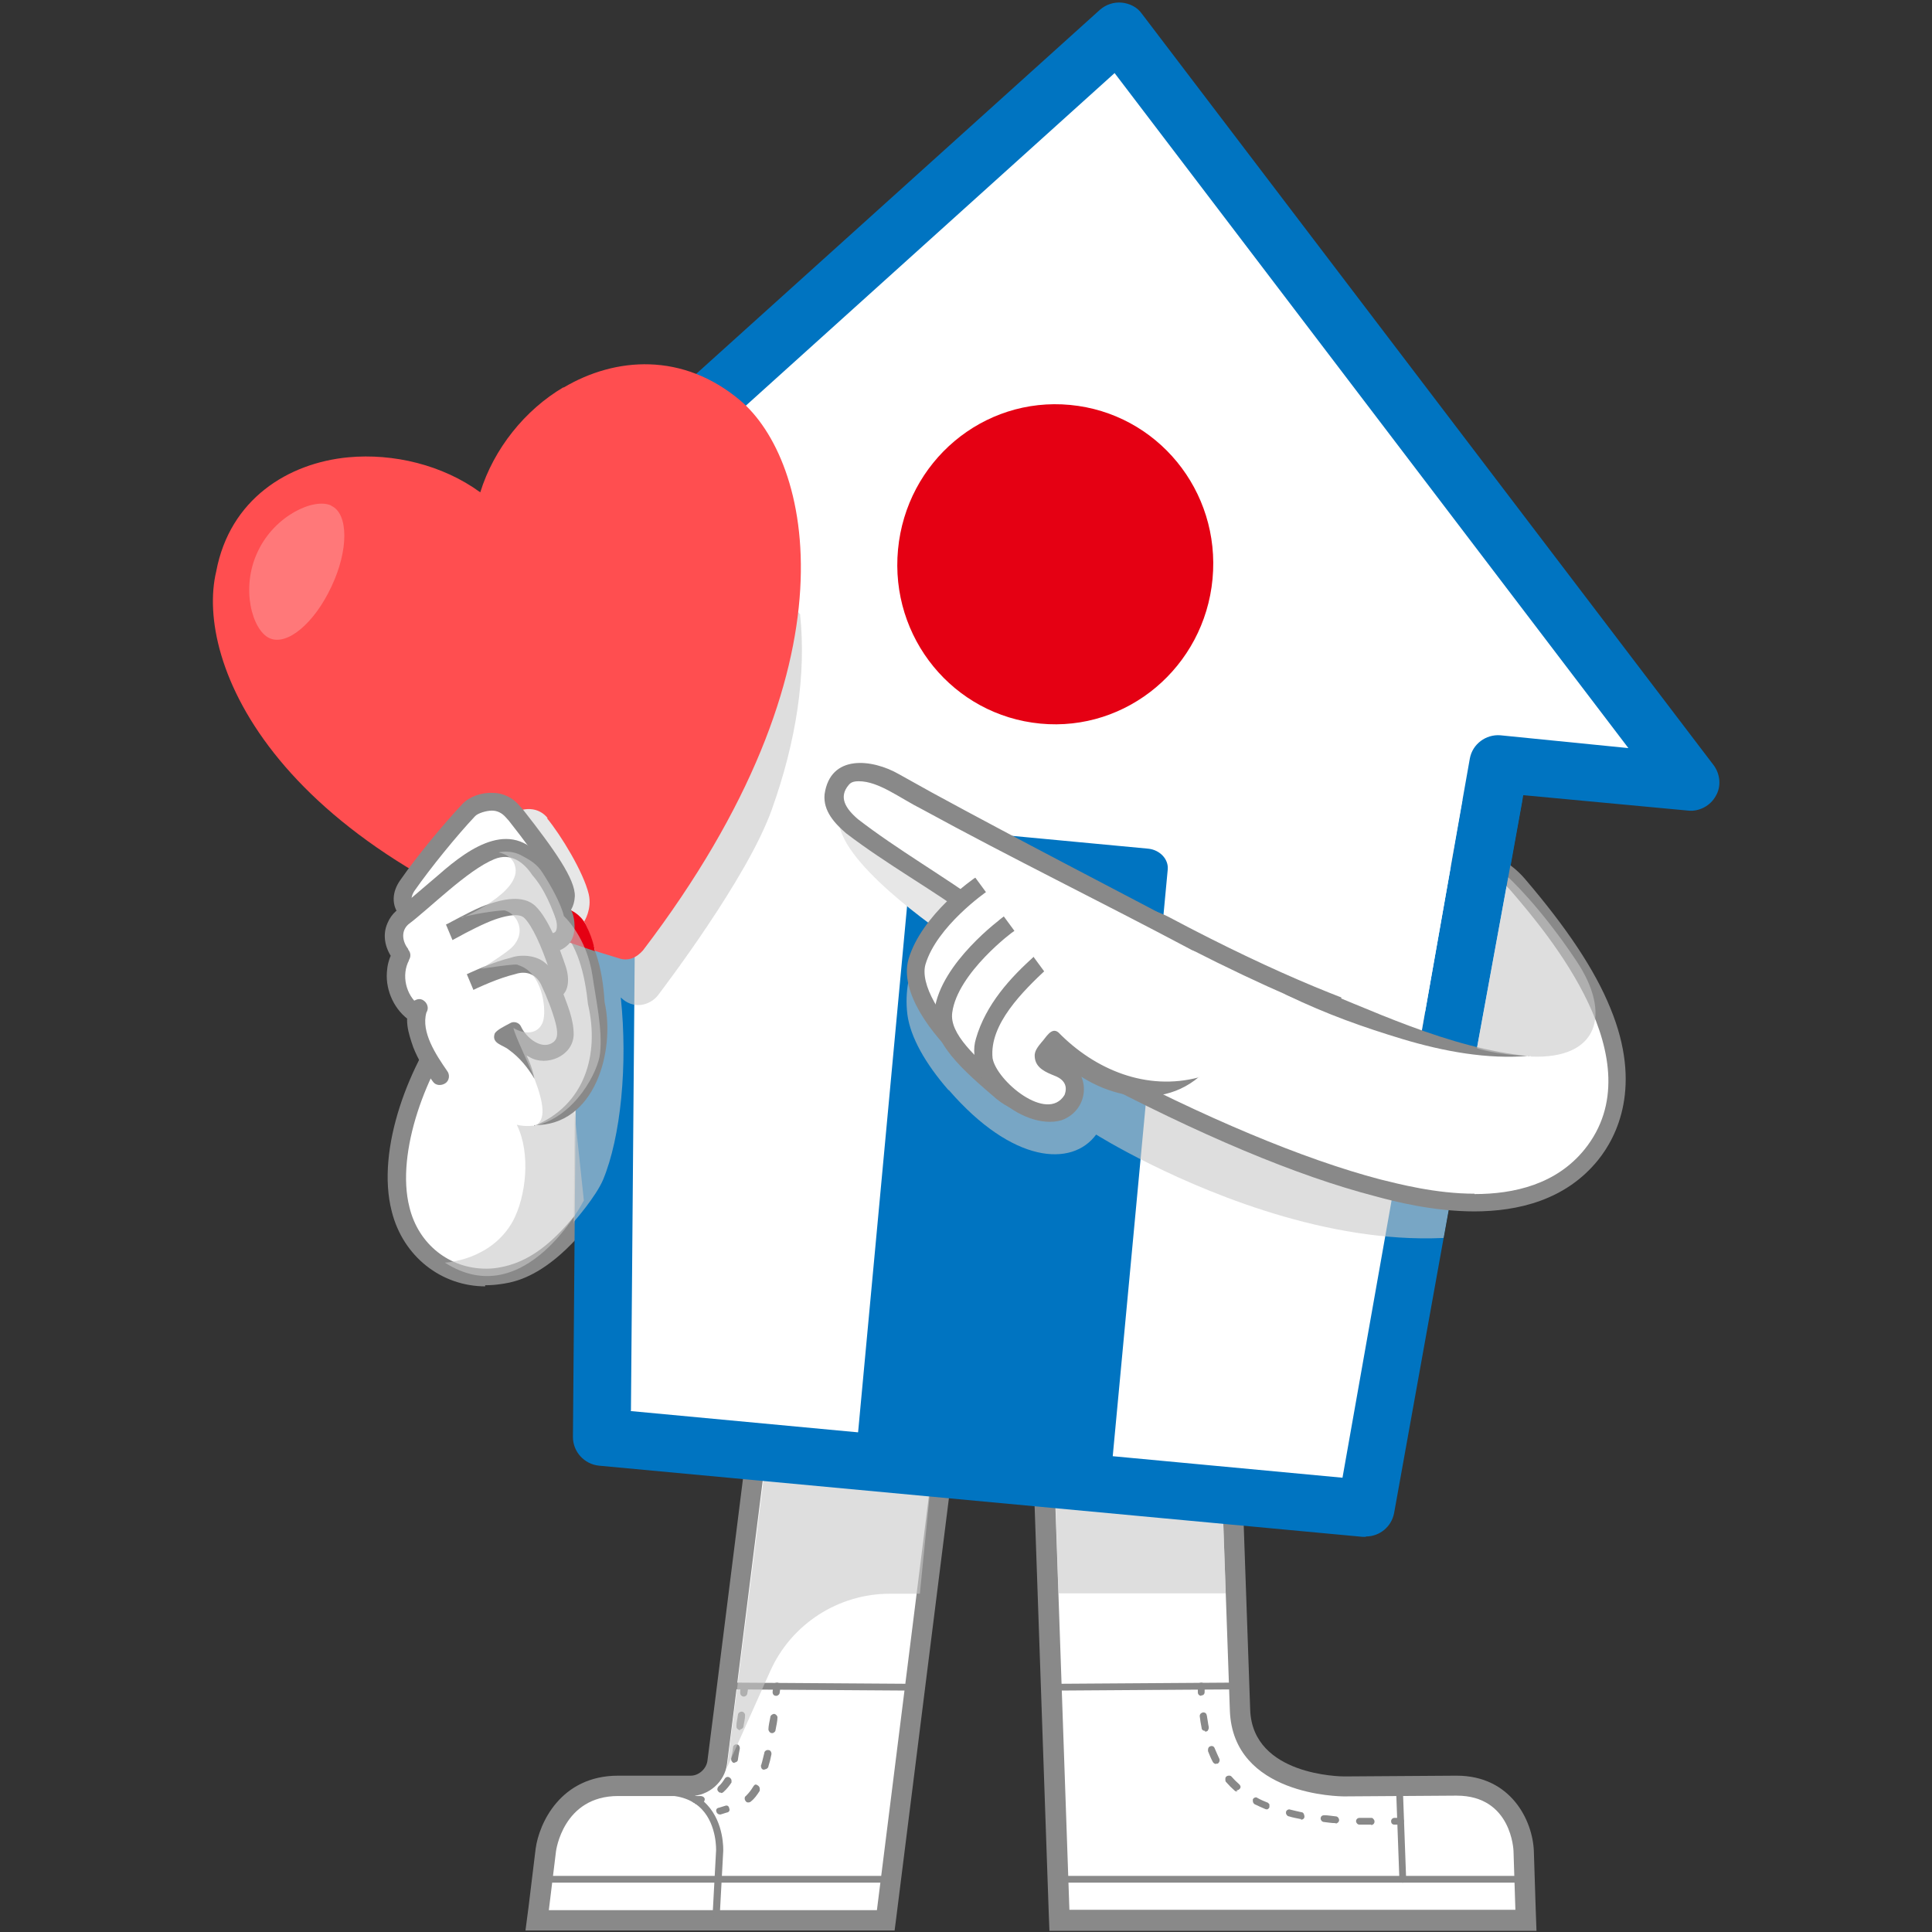 <?xml version="1.0" encoding="UTF-8"?>
<svg id="Layer_1" data-name="Layer 1" xmlns="http://www.w3.org/2000/svg" xmlns:xlink="http://www.w3.org/1999/xlink" version="1.1" viewBox="0 0 512.9 512.9">
  <rect x="0" y="0" width="512.9" height="512.9" fill="#333333" stroke="none"/>
  <defs>
    <style>
      .cls-1 {
        fill: #898989;
      }

      .cls-1, .cls-2, .cls-3, .cls-4, .cls-5, .cls-6, .cls-7, .cls-8, .cls-9, .cls-10, .cls-11 {
        stroke-width: 0px;
      }

      .cls-12, .cls-13 {
        mix-blend-mode: multiply;
      }

      .cls-12, .cls-13, .cls-14, .cls-15 {
        isolation: isolate;
      }

      .cls-16 {
        clip-path: url(#clippath);
      }

      .cls-2 {
        fill: none;
      }

      .cls-3, .cls-4, .cls-7, .cls-8 {
        fill-rule: evenodd;
      }

      .cls-3, .cls-9 {
        fill: #e50013;
      }

      .cls-13, .cls-17, .cls-14 {
        opacity: .6;
      }

      .cls-4 {
        fill: #ff4e50;
      }

      .cls-5 {
        fill: #c8c8c8;
      }

      .cls-17, .cls-14 {
        mix-blend-mode: darken;
      }

      .cls-6 {
        fill: #0074c1;
      }

      .cls-7 {
        fill: #ff7879;
      }

      .cls-8, .cls-10 {
        fill: #fff;
      }

      .cls-11 {
        fill: #e7e7e7;
      }
    </style>
    <clipPath id="clippath">
      <path class="cls-2" d="M454.8,203.1L302.9,3.6c-1.3-1.7-3.3-2.8-5.5-3-2.2-.2-4.4.5-6,2L105.4,170.3c-2.3,2.1-3.1,5.3-2.2,8.2s3.6,5,6.7,5.3l43.5,4.1-1.6,193.4c0,4.1,3,7.5,7.1,7.9l202.8,18.9h1.7c3.3-.5,6.1-2.9,6.7-6.3l34.3-190.4,43.5,4.1c3.1.3,6.1-1.2,7.6-4,1.5-2.7,1.2-6.1-.6-8.5h-.1Z"/>
    </clipPath>
  </defs>
  <g class="cls-15">
    <g id="Layer_2" data-name="Layer 2">
      <g id="Cuore">
        <path class="cls-10" d="M142.6,509.8l2.3-18.6c.8-5.9,5.7-17,19.2-17h19.2c3.5,0,6.7-2.6,7.1-6.2l1.8-14.1,9.6-76.4,49.9.4-16.6,132.1h-92.5v-.2h0Z"/>
        <path class="cls-1" d="M204.3,380.1l44.4.3-15.9,126.7h-87.1l1.9-15.6s1.8-14.7,16.5-14.7h19.2c4.8,0,9.1-3.7,9.7-8.5l1.8-14.1,9.3-74M199.5,374.7l-.6,4.7-9.3,74-1.8,14.1c-.3,2.1-2.3,3.9-4.4,3.9h-19.3c-15.3,0-21,12.7-21.9,19.4l-1.9,15.6-.8,6.1h98l.6-4.7,15.9-126.7.8-6.1h-6.1l-44.4-.4h-4.8l-.2.2h.2Z"/>
        <path class="cls-1" d="M240.2,448.8h0l-44.4-.3c-.6,0-.9-.5-.9-.9s.4-.9.9-.9l44.4.3c.6,0,.9.5.9.9s-.5.9-.9.9h0Z"/>
        <path class="cls-1" d="M206,450.2h0c-.6,0-.9-.5-.9-1l.2-1.6c0-.6.5-.9,1-.9s.9.5.9,1l-.2,1.6c0,.5-.5.9-.9.9h-.1Z"/>
        <path class="cls-1" d="M198.7,478.5c-.3,0-.5,0-.7-.3-.2-.2-.3-.5-.3-.7,0-.3,0-.5.3-.7.7-.7,1.3-1.4,1.9-2.4s.9-.6,1.3-.4c.3.2.5.5.5.9v.5c-.7,1.1-1.4,2.1-2.3,2.8-.2.2-.4.3-.7.3h0ZM203,469.8h-.3c-.2,0-.5-.2-.6-.5,0-.2-.2-.5,0-.8.3-.9.5-2,.8-3.1h0c0-.5.6-.9,1.1-.8.5,0,.8.5.8.9v.2c-.2,1.1-.5,2.3-.8,3.2,0,.4-.5.8-.9.8h-.1ZM204.9,460.1h0c-.5,0-.9-.6-.9-1,0-.9.3-2.1.5-3.2,0-.5.6-.9,1-.9s.9.5.9.9,0,0,0,0c0,1-.3,2.2-.5,3.3,0,.5-.5.9-.9.9h-.1Z"/>
        <path class="cls-1" d="M191.1,481.7c-.4,0-.8-.3-.9-.7-.2-.5,0-1,.7-1.1l1.6-.5c.5-.2,1,0,1.1.7.2.5,0,1-.7,1.1l-1.6.5h-.3,0Z"/>
        <path class="cls-1" d="M197.4,450.4h0c-.5,0-.9-.5-.9-1,0-1,.2-1.6.2-1.6,0-.5.5-.9,1-.9s.9.5.9,1c0,0,0,.6-.2,1.6,0,.5-.5.9-.9.9h-.1Z"/>
        <path class="cls-1" d="M191.4,475.9c-.3,0-.5,0-.7-.3-.4-.4-.3-.9,0-1.3.7-.6,1.2-1.3,1.7-2.1.3-.5.9-.6,1.3-.3.3.2.5.5.5.8v.5c-.6.9-1.2,1.7-2.1,2.5-.2.2-.4.3-.7.3h0ZM195.1,468h-.2c-.3,0-.5-.2-.6-.4-.2-.2-.2-.5-.2-.8.2-.9.4-1.8.5-2.9,0-.5.6-.9,1-.8.5,0,.8.5.8.9s0,0,0,.2h0c-.2,1.1-.4,2.1-.5,2.9,0,.5-.5.8-.9.8h0ZM196.4,459.3h0c-.3,0-.5-.2-.7-.4-.2-.2-.2-.5-.2-.7,0-1,.3-2,.4-2.9,0-.5.5-.9,1-.9s.9.5.9.9,0,0,0,0c0,1.1-.3,2.1-.4,2.9,0,.5-.5.9-.9.9v.2Z"/>
        <path class="cls-1" d="M184.5,478.6c-.6,0-.9-.4-.9-.9s.4-.9.9-.9h1.5c.5,0,1,.3,1.1.8,0,.5-.3,1-.8,1.1-.6,0-1.2.2-1.8.2h0v-.3Z"/>
        <path class="cls-1" d="M233.9,499.8h-87.1c-.6,0-.9-.4-.9-.9s.4-.9.9-.9h87.1c.6,0,.9.4.9.9s-.4.9-.9.9Z"/>
        <path class="cls-1" d="M190.1,509h0c-.6,0-.9-.5-.9-1l.9-16.7s.3-6.7-3.8-11c-2.4-2.5-5.8-3.7-10.1-3.7h0c-.5,0-.9-.4-.9-.9s.4-.9.9-.9c4.9,0,8.8,1.4,11.5,4.3,4.6,4.9,4.3,12,4.3,12.3l-.9,16.7c0,.5-.5.9-.9.9v.2-.2Z"/>
        <g class="cls-17">
          <path class="cls-5" d="M204.3,380.1l-5.4,42.9-5.9,46.3,11.5-25.7c5.6-12.5,18.1-20.5,31.7-20.5h8l4-40.2-44.1-2.6h0l.2-.2Z"/>
        </g>
        <path class="cls-10" d="M281.3,509.8l-4.5-132.1,49.9-.4,2.6,76.6c.7,20,26.6,20.2,27.6,20.2l29.6-.2c13.8,0,17.8,11.4,18.1,17.3l.6,18.5h-123.9Z"/>
        <path class="cls-1" d="M323.9,380.1l2.6,74c.8,22.6,29.3,22.8,30.4,22.8h0l29.6-.2h.2c14.7,0,15.1,14.7,15.1,14.7l.5,15.6h-118.4l-4.4-126.7,44.4-.3M329.1,374.7h-5.3l-44.4.4h-5.6l.2,5.6,4.4,126.7.2,5.2h129.3l-.2-5.6-.5-15.6c-.3-8-6-20-20.5-20h-.2l-29.6.2c-.9,0-24.3-.2-25-17.6l-2.6-74-.2-5.3h0Z"/>
        <path class="cls-1" d="M372.4,499.8c-.5,0-.9-.4-.9-.9l-.8-22c0-.6.4-.9.9-.9s.9.4.9.9l.8,22c0,.6-.4.9-.9.9h0Z"/>
        <path class="cls-1" d="M281.8,448.8c-.5,0-.9-.4-.9-.9s.4-.9.9-.9l44.4-.3h0c.5,0,.9.4.9.9s-.4.9-.9.9l-44.4.3h0Z"/>
        <path class="cls-1" d="M318.9,450.2c-.5,0-.9-.4-.9-.9v-1.7c0-.6.4-.9.9-.9s.9.4.9.9v1.6c0,.6-.4.9-.9.9h0Z"/>
        <path class="cls-1" d="M364,484.4h-3.1c-.5,0-.9-.5-.9-.9h0c0-.6.5-.9.9-.9h3c.3,0,.5,0,.7.3.2.2.3.4.3.7,0,.5-.4.9-.9.9h0ZM354.6,484h0c-1.1,0-2.2-.2-3.1-.3-.5,0-.9-.5-.9-.9h0c0-.7.5-.9,1-.9.9,0,2,.2,3,.3.5,0,.9.5.9,1s-.5.9-.9.9h0ZM345.4,482.9h-.2c-1-.2-2.1-.4-3-.7h0c-.4,0-.8-.5-.8-.9s0-.2,0-.2c0-.5.7-.9,1.1-.7.9.2,2,.5,3,.7.3,0,.5.2.6.4s.2.5.2.8c0,.5-.5.8-.9.8h0v-.2ZM336.4,480.3h-.4c-1-.4-2-.9-2.9-1.3h0c-.3-.2-.5-.5-.5-.9v-.4c.2-.5.9-.7,1.2-.4h0c.9.5,1.8.9,2.6,1.2.2,0,.4.3.6.5v.8c-.2.4-.5.6-.9.6h.3ZM328.5,475.6c-.2,0-.5,0-.7-.2-.8-.7-1.6-1.5-2.3-2.3-.2-.2-.2-.4-.2-.7s0-.6.3-.8c.4-.3,1-.3,1.3,0,.7.8,1.3,1.4,2.1,2.1.4.4.5.9,0,1.3-.2.2-.5.3-.8.3l.2.2h.1ZM322.9,468.3c-.4,0-.7-.2-.9-.5-.5-.9-.9-1.9-1.3-2.9s-.3-.7,0,0v-.4c0-.4.2-.8.6-.9.5-.2,1,0,1.2.6h0c.4.9.8,1.9,1.2,2.7.2.5,0,1-.4,1.3h-.5,0ZM319.9,459.5c-.5,0-.9-.3-.9-.8-.2-1-.4-2.1-.5-3.1h0c0-.6.4-.9.9-1,.6,0,.9.3,1,.9.2,1,.3,2.1.5,3,0,.3,0,.5-.2.8,0,.2-.4.4-.6.4h-.2v-.2Z"/>
        <path class="cls-1" d="M371.8,484.4h-1.6c-.6,0-.9-.4-.9-.9s.4-.9.9-.9h1.6c.6,0,.9.4.9.9s-.4.9-.9.9Z"/>
        <path class="cls-1" d="M402,499.8h-118.5c-.6,0-.9-.4-.9-.9s.4-.9.9-.9h118.5c.6,0,.9.4.9.9s-.4.9-.9.9Z"/>
        <g class="cls-17">
          <polygon class="cls-5" points="323.9 380.1 279.6 380.4 281 423 325.4 423 323.9 380.1"/>
        </g>
        <path class="cls-1" d="M128.9,341.5c-11.7,0-21.9-7.9-24.9-19.9-4.3-16.6,4.8-39.7,15.5-53.3,4.5-5.8,11.4-8.9,18.2-9,2.9-9.1,4.8-18.5,4.4-26.8-.7-13.1,9.3-24.2,22.3-24.9,13.1-.7,24.2,9.3,24.9,22.3,1.4,26.8-9.7,54-16.4,67.9-19.4,40-34.9,42.4-40,43.1-1.3.2-2.7.3-4.1.3h0v.3Z"/>
        <path class="cls-10" d="M129,336.8c-9.6,0-17.9-6.4-20.3-16.3-3.7-14.5,4.5-36.4,14.7-49.2,4.4-5.6,11.3-7.9,17.8-7,3.8-10.6,6.3-22,5.9-32-.6-10.4,7.5-19.3,17.9-19.9s19.3,7.5,19.9,17.9c1.4,25.7-9.4,52.1-15.9,65.6-4.4,9.3-9.5,17.6-14.4,24.2-7.6,10.1-14.4,15.1-22.1,16.4-1.1.2-2.2.3-3.3.3h-.2ZM145.5,312.5h0Z"/>
        <g>
          <polygon class="cls-8" points="297 8.3 110.8 176.2 161.5 180.9 159.8 381.5 362.6 400.4 398.1 203.1 448.8 207.8 297 8.3"/>
          <path class="cls-6" d="M362.6,408h-.8l-202.8-18.9c-3.9-.4-6.9-3.7-6.9-7.6l1.6-193.6-43.8-4.1c-3-.3-5.5-2.3-6.4-5.1s0-6,2.1-8L292,2.6c1.6-1.4,3.7-2.1,5.8-1.9,2.1.2,4.1,1.2,5.3,2.9l151.8,199.5c1.8,2.4,2.1,5.7.6,8.2-1.4,2.6-4.4,4.2-7.3,3.9l-43.8-4.1-34.3,190.6c-.7,3.6-3.8,6.2-7.5,6.2h0ZM167.4,374.6l189,17.7,33.8-190.9c.7-3.9,4.3-6.5,8.1-6.2l34,3.4L295.9,19.4l-167.2,150.8,33.5,3.1c3.9.4,6.9,3.7,6.9,7.6l-1.6,193.6h0Z"/>
        </g>
        <path class="cls-6" d="M310,230.9c.3-2.8-2.1-5.3-5.2-5.6l-56.3-5.3c-3.1-.3-5.9,1.8-6.2,4.5l-15.2,163.3,67.6,6.3,15.3-163.2Z"/>
        <path class="cls-3" d="M321.9,153.7c-2.2,23.4-22.7,40.6-45.7,38.4-23.1-2.2-40-22.8-37.8-46.2s22.6-40.6,45.7-38.4,40,22.8,37.8,46.2h0Z"/>
        <g class="cls-16">
          <g>
            <g class="cls-13">
              <path class="cls-5" d="M251.9,289.4c16.9,19.5,32.7,20.5,39.1,11.8,0,0,86.7,54.6,138,10.1-4.3-7.7-31.6-17.1-38.8-22,0,0-53.4-5-76-9-24.5-4.3-67.6-31.7-67.6-31.7,0,0-7.3,8.1-5.7,20.8.8,5.9,4.7,12.9,10.9,20h0Z"/>
            </g>
            <g class="cls-12">
              <path class="cls-11" d="M224.4,208.7c-1.6,4.1-3.1,7.3-.8,12.9,5.3,12.6,32,29.8,32,29.8l9.8-8.9-41.1-33.8h.1Z"/>
            </g>
            <g class="cls-13">
              <path class="cls-5" d="M212.4,163.1c1.7,15.8-1,33.7-7.5,51.8-6.4,18.1-28.8,47.4-30.2,49.3-2.3,2.9-6.7,3.8-9.9.6,1.9,17.9,0,37.1-4.7,48.4-1.9,4.5-7.7,11.1-7.7,11.1-4.3,21.2-2.6,37.8-6.8,59-16.1-18.2-39.5-30.2-51-51.6-6.6-12.3-8.5-26.6-8.8-40.6-.3-15.9,1.5-31.8,5.2-47.3,2.4-9.7,5.6-19.3,10.4-28.1,9.1-16.2,23.6-28.7,39.1-38.8,12.5-8.1,25.8-15,39.8-20.2,4.7-1.8,9.6-3.5,14.7-3.6,5,0,10.3,1.6,13.5,5.5l4,4.6h-.1Z"/>
            </g>
          </g>
        </g>
        <g class="cls-14">
          <path class="cls-5" d="M137.2,298.6c3.8,7.7,2.4,19.1-1,25.5-5.8,10.6-18.1,11.1-18.1,11.1,21.4,13.7,36.9-16.5,36.9-16.5l-2.6-24.5s-7.7,6.2-15.2,4.4h0Z"/>
        </g>
        <path class="cls-1" d="M391.5,321.6c-11,0-21.2-2.6-26.3-4-20.9-5.4-46.8-16.3-77-32.3-11.5-6.2-15.9-20.4-9.8-32,6.2-11.5,20.4-15.9,32-9.8,29.9,15.9,50.9,23.8,64.4,27.7-1.6-2.1-3.5-4.4-5.8-7.1-8.5-9.9-7.3-24.9,2.6-33.3,9.9-8.5,24.9-7.3,33.3,2.6,11.1,13,18.5,24.1,22.6,34.2,8.6,20.8,1.7,34.2-3.2,40.3-8.6,10.7-21.3,13.7-33,13.7h.2,0ZM384.6,287.5h0Z"/>
        <path class="cls-10" d="M391.5,316.9c-10.4,0-20.2-2.6-25.1-3.8-20.2-5.3-46.6-16.3-76-31.9-9.3-4.9-12.8-16.4-7.9-25.5,4.9-9.3,16.4-12.8,25.5-7.9,42.6,22.5,66,29,77.3,30.7-2.5-4.1-6.3-9.7-12.8-17.2-6.8-7.9-5.9-19.9,2.1-26.7,7.9-6.8,19.9-5.9,26.7,2.1,9.5,11.1,38.3,44.9,19.4,68.4-7.5,9.3-18.7,11.9-29.3,11.9h0ZM389.2,286.7h0Z"/>
        <polygon class="cls-6" points="388.3 212.2 404.1 212.6 392.1 278.2 377 276.2 388.3 212.2"/>
        <polygon class="cls-10" points="388.3 212.2 369.2 221.9 355.2 267.8 377 276.2 388.3 212.2"/>
        <path class="cls-1" d="M406,280.3c-11.1,1-22.8-1.2-33.5-4.4-10.6-3.2-20.2-6.6-30.8-11.7-1.3-.6-1.8-1.7-1.1-2.9.6-1.2,2.1-1.7,3.3-1.2,20.1,7.9,40.4,18.2,62.2,20.3h-.1Z"/>
        <g class="cls-14">
          <path class="cls-5" d="M406.4,280.4c-9.6-.4-14.3-2.1-14.3-2.1l8.3-45.4s8.3,7.5,18.1,22.2c9.3,13.9,6.1,26.1-12,25.4h-.1Z"/>
        </g>
        <path class="cls-10" d="M301.1,286.6c-9.8-12.7-26.6-15.4-30.6-20.4-10.7-13.5-11.2-24.2-11.2-24.2-8.7-6.4-21.4-13.7-31.9-21.6-4.4-3.3-8.6-8-4.4-13.3,3.8-4.8,12.3-.8,15.7,1.2,11,6.5,78.3,41.8,78.3,41.8"/>
        <path class="cls-1" d="M299.3,288c-7.3-9.9-19.7-12.5-29.5-19.4-2.8-3.1-5.2-6.8-7.3-10.5-2.6-4.9-4.7-9.9-5.5-16.1l.9,1.8c-10.6-7.8-22.3-14.2-33.3-22.6-3-2.6-6.1-5.9-5.7-10.3,1.5-10.8,12.7-9.4,19.7-5.4l8.8,4.9c23.5,12.8,47.2,25,70.9,37.5,1.3.7,1.8,2.3,1.1,3.6-.7,1.3-1.9,1.2-3.2.6-23.7-12.6-47.7-24.3-71.3-37.2-6-3-11.6-7.5-16.9-7.5-1.6,0-2.2.4-2.7,1-2.7,3.2-.9,6.2,2.5,9.1,10.5,8.1,22.6,15,33.9,23.2.6,8.2,5.2,16.7,10.2,23.3.3.3.7.9,1,1.2,5.1,3.8,11.5,5.6,17.2,9.1,2.8,1.7,16.7,10.7,12.4,14.2-1,.9-2.6.6-3.3-.4h0Z"/>
        <g>
          <path class="cls-10" d="M267.7,245.3s-10,8.5-8.1,15.6c.7,2.6,7,6.8,7.2,6.9,4,4.9,4.8,9.1,1.3,12.2-2.5,2.2-6.6,4.2-11.4,0-8.5-7.7-15.2-17.9-13.2-24.7,3.2-11.1,17-20.5,17-20.5"/>
          <path class="cls-1" d="M262.4,284.8c-2.5,0-5-1-7.3-3-7.9-7.2-16.4-18.5-13.9-27.2,3.5-11.8,17.3-21.4,18-21.8,1-.8,2.6-.5,3.3.7.8,1,.5,2.6-.7,3.3,0,0-13.1,9.1-16.1,19.2-1.5,5.1,3.6,14.3,12.5,22.3,1,.9,4.1,3.7,8.1,0,.9-.9,3.2-2.8-1.4-8.7h0c-4.8-3.5-7.1-5.9-7.7-7.9-.9-3.7.3-7.9,3.7-12.5,2.4-3.2,5-5.4,5.1-5.5,1-.9,2.5-.8,3.3.3.9,1,.8,2.5-.3,3.3h0c-2.5,2.1-8.6,8.5-7.4,13.2,0,0,.7,1.5,5.9,5.3.5.4.7.5.9.8,6.3,7.9,4.1,12.8.9,15.4-2.3,2-4.7,3-7.2,3l.3-.2h0Z"/>
        </g>
        <g>
          <path class="cls-10" d="M276.2,255.4c-5.7,6.4,0,21.7,1.3,23.4,3.6,4.4,3.8,8.6.7,11.8-.5.5-.9.9-1.4,1.1-1.5.9-5.5,2.6-10.7-1.9-9.1-7.8-16.6-14.5-15.6-21.5,1.5-11.6,17.3-23.1,17.3-23.1"/>
          <path class="cls-1" d="M272.9,295.2c-2.4,0-5.2-.9-8.4-3.5-8.6-7.4-17.6-15-16.4-23.6,1.7-12.5,17.6-24.2,18.3-24.7,1-.8,2.6-.6,3.3.5s.6,2.6-.5,3.3c-.2,0-15,11.1-16.4,21.6-.8,5.6,6,11.8,14.8,19.4,4,3.3,6.6,2.6,7.9,1.7.4-.2.7-.5,1-.9,2.8-2.9,1.1-6.3-.8-8.7-1.9-2.3-8-18.7-1.2-26.4.9-.9,2.4-1,3.3-.2s1,2.4.2,3.3c-4.4,5,.3,18.6,1.4,20.3,4.4,5.3,4.5,10.9.5,15-.6.6-1.1,1-1.8,1.5-.8.5-2.6,1.4-5.1,1.4h-.2.1Z"/>
        </g>
        <path class="cls-10" d="M318.3,285.9c-21.4,10.7-38.4-9.7-38.4-9.7-.6.5-1.7,2.1-2.6,3.3-.7.9,0,2.2.9,2.6,1.8,1,4.3,1.8,5.3,2.8,2.5,2.3,2.2,5.5,1,7.2-2.6,4.3-7.1,3.8-9.7,2.7-8.5-3.2-14.7-10.8-13.8-16.8.9-6.2,6.5-15,15.4-22.6"/>
        <path class="cls-1" d="M318.3,285.9c-12.4,10.5-31.2,3.6-40.2-8.2l3.4.3c-.6.8-1.7,2.3-2.3,2.9,0-.2.2-.5.2-.6v-.2c.6.4,1.7.9,2.6,1.2,7.8,2.6,7.6,13.3-.2,16.1-10.5,3-26.1-10.7-22.7-21.7,2.6-9,9.1-16.2,15.8-22.1.9-.9,2.5-.8,3.3.2s.8,2.6-.3,3.4c-6.3,5.9-15.3,14.7-14.4,23.7,1,6,14.5,17.3,19.1,9.8.9-2.3,0-4.1-2.6-5.1-2.2-.9-5.1-2-5.3-5-.2-1.5.9-2.8,1.8-3.9,1.1-1.1,2.6-4.2,4.5-2.6,9.7,9.9,23.4,15.6,37.3,11.9h0Z"/>
        <polygon class="cls-10" points="257.9 231.6 279.5 261 283.7 251 263.6 228.3 257.9 231.6"/>
        <path class="cls-4" d="M149.6,102.9c13.8-8.2,31.7-9.4,46.9,3.4,18.6,15.7,32.5,69.5-25.8,146-.8.9-1.8,1.7-2.9,2.1-1.1.4-2.4.4-3.5,0-92.1-27.4-112.6-78.9-106.9-102.7,3.6-19.2,19.1-28.8,35.1-30.3,11.9-1.1,25,2,35,9.3,3.6-11.6,11.9-21.9,22.1-27.9h0Z"/>
        <path class="cls-7" d="M88,134.3c4.5,2.1,4.6,11.7,0,21.4-4.5,9.7-11.8,15.9-16.5,13.7-4.5-2.1-7.7-13.2-3.1-22.9,4.5-9.7,15-14.4,19.5-12.3h0Z"/>
        <g class="cls-12">
          <path class="cls-11" d="M145.2,217.2c3.7,4.5,9.7,14.3,11.1,20.2.9,4-1.2,7.2-1.2,7.2,0,0,1,1.6,2.9,7.8l-6.7-2.3c-.9-.3-4-1.8-4.7-2.5-.6-.5-.9-1.1-1.4-1.8-2.9-4.8-5.8-9.8-7.2-15.2-.9-3.4-6.5-11.3-2.8-14,3.8-2.7,7.9-2.3,10.2.6h-.2Z"/>
        </g>
        <g>
          <path class="cls-10" d="M108.1,241.4c-1.5-1.8-1.2-4.3.3-6.4,4.4-6.2,11.4-14.9,16.2-19.9,2.2-2.3,8.4-3.8,11.6.4,3.5,4.4,14.2,17.6,14,22.4-.2,4.9-5.6,5.1-5.6,5.1"/>
          <path class="cls-1" d="M144.7,245.4c-1.2,0-2.4-1-2.4-2.3s.9-2.4,2.3-2.5c2.9-.2,3.2-2.2,3.2-2.8,0-2.5-4.2-9.1-12.7-19.9l-.9-1c-.9-1-2.1-1.7-3.6-1.7s-3.8.7-4.5,1.5c-4.9,5.2-11.8,13.7-16,19.7-.5.7-1.4,2.4-.4,3.6.9,1,.7,2.5-.3,3.3-1,.9-2.5.7-3.3-.3-2.2-2.6-2.1-6.2.2-9.4,4.3-6.2,11.4-14.8,16.5-20.2,1.8-1.9,5.1-3.1,8.1-2.9,2.8,0,5.4,1.4,7.1,3.5l.9,1c8.3,10.6,13.9,18.5,13.7,23-.3,5.6-5.2,7.3-7.9,7.4h0Z"/>
        </g>
        <path class="cls-10" d="M141.8,298.9c2.1-.5,4.1-1.2,6-2.3,9.1-5.1,13-15.4,10.5-29.6-.5-2.6-.3-15.1-8.4-23-1.2-6.2-5.8-12.2-8.9-15.7-2.2-2.5-7.5-5.7-15.9.6-6.4,4.6-12.3,9.9-18.4,15-4.5,4.6,0,9.8,0,9.8h0s-.8,1.1-1.1,3.1c-.9,4.1.4,8.7,4.4,12l1.4-1.1c-2.2,3.6.5,11.3,5.7,18.2"/>
        <path class="cls-1" d="M141.8,298.9c13.5-5.5,17.4-19,14.3-32.3-.8-7.6-2.6-15.7-7.9-21-1.7-4.5-3.4-9.3-6.9-13.3-2.3-3.5-5.8-6-10.1-4.2-7.1,2.9-17.3,13.2-22.8,17.3-2.1,1.9-1.5,4.7,0,6.6l-3.6,3.1,3.8-.2c-2.1,3.9-.9,9.3,2.7,12h-3c1.4-1.2,3.1-2.6,4.7-.8.7.9.7,1.9.2,2.7-1.5,5.2,2.6,11.3,5.5,15.5.8,1,.6,2.6-.5,3.3s-2.6.6-3.3-.5c-2.1-2.8-3.9-5.8-5.2-9.1-1.3-3.8-2.6-7.6-.6-11.7l3.5,3.1-1.4,1.1c-.9.8-2.2.7-3,0-3.9-3-6.1-8.3-5.4-13.3.2-2.4,2.2-8.4,5.5-5.2,2.1,2.4-1.4,5.5-3.5,3.2-2.4-2.8-3.5-6.7-1.9-10.2.5-1.2,1.3-2.3,2.2-3.1l11.4-9.7c8.4-7.4,20-15.5,28.4-2.9,3.1,4.1,6,8.6,7.2,14.1,0,0-.8-1.3-.7-1.2,6.6,6.2,8.6,15.3,9.1,23.8,2.9,13.1-2.6,32.9-18.7,32.7h0v.2Z"/>
        <path class="cls-9" d="M151.5,241.6s1.8,5.7-.4,8.6l6.8,2.3s-.2-2.6-2.3-6.9c-1.5-3-4.2-4-4.2-4h0Z"/>
        <g>
          <path class="cls-10" d="M149.6,243.1c.7,2,1.4,7.3-4.2,7.1"/>
          <path class="cls-1" d="M145.8,252.6h-.4c-1.3,0-2.4-1.1-2.3-2.5,0-1.3,1.1-2.4,2.5-2.3.7,0,1.5,0,1.9-.5.5-.7.4-2.4,0-3.5-.4-1.2.3-2.6,1.6-2.9,1.2-.4,2.6.3,2.9,1.6.4,1.1,1.3,5.1-.8,7.9-.9,1-2.5,2.4-5.4,2.4v-.2Z"/>
        </g>
        <g>
          <path class="cls-10" d="M117.4,248.7c4-2.1,9.7-5.3,13.2-6.4,2.7-.9,7.6-2.3,10,.2,2.7,2.7,5.4,9.1,7.3,15,0,0,1.6,4.8-.9,5.8"/>
          <path class="cls-1" d="M147.8,265.1l-1.5-4.2h0c.3-.4,0-1.9-.3-3-2.3-6.9-4.7-12.1-6.8-14.2-1.6-1.6-6.1-.2-7.8.4-2.6.9-7,3.1-10.4,5-.9.5-1.7.9-2.5,1.3l-2.1-3.9c.8-.4,1.6-.9,2.5-1.3,3.8-2,8.1-4.4,11.2-5.3,2.8-.9,8.8-2.7,12.2.8,3.3,3.3,6.1,10.5,7.9,15.9,1.1,3.4.9,7.4-2.4,8.5h0Z"/>
        </g>
        <path class="cls-1" d="M121.4,259.8c4.5-2.1,9.2-4.3,14.4-5.6,2.6-.9,6.7-.6,9,1.5,2.4,1.8,3.3,4.6,4.4,7.2,1.4,3.9,3.1,7.5,3.1,11.8-.2,5.7-7.2,8.5-11.6,6-2.8-1.4-4.8-3.6-6.2-6.2l3,.9-2.8,1.7v-3.7c3.8,3.5,6.2,8.1,7.2,13-1.8-3-4-5.7-6.8-7.7-1.5-1.3-4.6-1.6-3.8-4.2.3-1,3.1-2.3,4-2.8,1-.7,2.5-.3,3,.8,1.4,3.1,5.8,6.6,8.8,4,1-.9,1-2.6.4-4.9-.9-3.4-2.3-6.9-3.8-10.1-1.3-2.8-3.9-3.9-6.9-2.9-4.5,1.1-9.1,3.2-13.5,5.3l-1.8-4h0Z"/>
        <polygon class="cls-10" points="117.2 242.6 126.9 265.7 117.2 264.3 112.4 246.9 117.2 242.6"/>
        <g class="cls-14">
          <path class="cls-5" d="M122.7,243.5c5-1.3,10.8-1.9,11.3-1.8,3.3.9,5.9,5.7,2,9.7-1.5,1.6-8.3,5.8-8.3,5.8,0,0,10.1-1.6,9.8-1,6.3,1.8,7.5,11,6.8,14.4s-4.1,4.6-8,2.3c1.1,5,12.3,23.3,5.6,26,10.9-2.4,17-14.7,17.4-19.3.7-6.3-1.1-14.2-2-20.5-1.5-10.4-7.6-15.9-7.6-15.9-.8-3.4-3.6-8.3-5.6-11.4-1.6-2.6-3.7-3.6-5.3-4.5-3.2-1.9-6.5-1-6.5-1,0,0,3.6.5,4.4,3.5,2.2,7-14.1,13.9-14.1,13.9h0v-.2Z"/>
        </g>
      </g>
    </g>
  </g>
</svg>